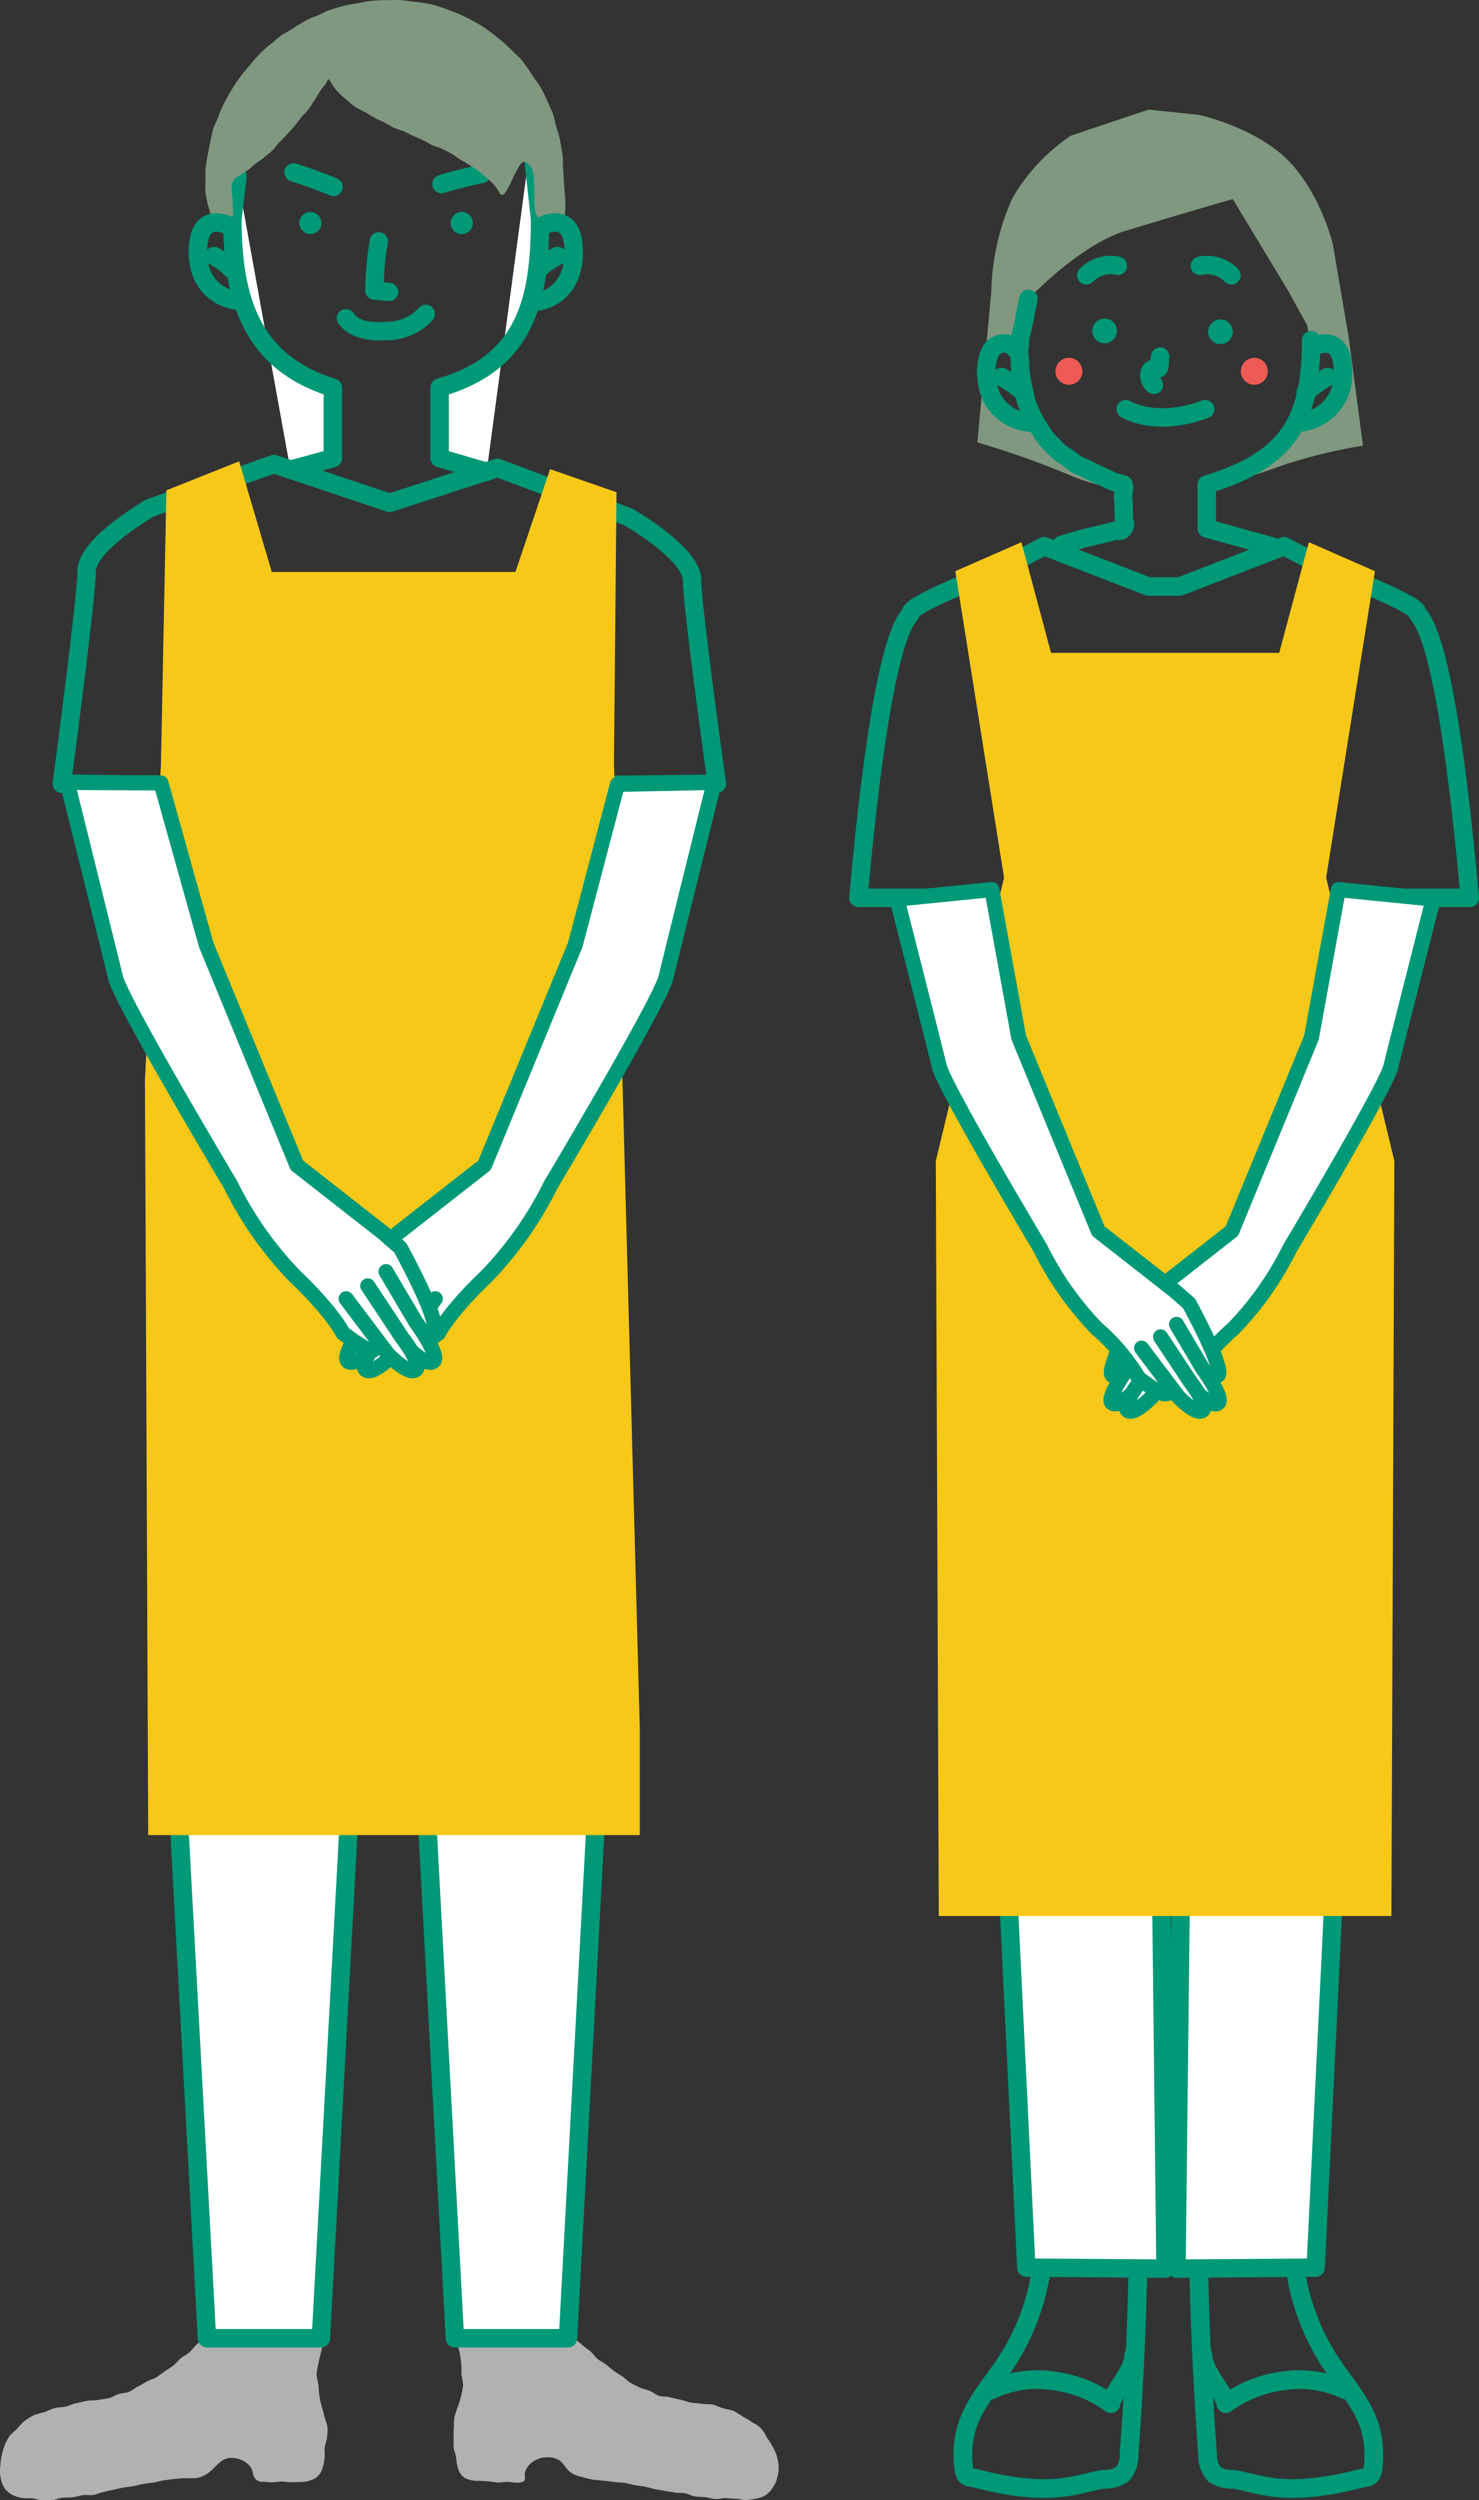 <svg xmlns="http://www.w3.org/2000/svg" width="145.017" height="245.092" viewBox="0 0 145.017 245.092">
  <rect x="0" y="0" width="145.017" height="245.092" fill="#333333" stroke="none"/>
  <g id="介護士" transform="translate(72.057 122.546)">
    <g id="グループ_10292" data-name="グループ 10292" transform="translate(-72.057 -122.546)">
      <g id="グループ_10265" data-name="グループ 10265" transform="translate(94.411 222.575)">
        <path id="パス_6937" data-name="パス 6937" d="M146.634,181.8a22.489,22.489,0,0,0,3.484,9.091c1.379,2.081,3.134,3.99,3.841,6.383a9.738,9.738,0,0,1,.27,3.932,1.2,1.2,0,0,1-.24.683c-.217.235-.582.2-.893.284-7.8,2.042-10.195.393-12.637.1a3.115,3.115,0,0,1-1.779-.488,2.781,2.781,0,0,1-.662-1.932q-.665-8.91-.862-17.847" transform="translate(-114.022 -181.802)" fill="none" stroke="#009978" stroke-linecap="round" stroke-linejoin="round" stroke-width="1.833"/>
        <path id="パス_6938" data-name="パス 6938" d="M151.494,191.979a10.615,10.615,0,0,0-6.21-.888,12.131,12.131,0,0,0-5.561,2.218c-.2-1.229-2.19-3.042-2.252-4.81" transform="translate(-113.949 -180.254)" fill="none" stroke="#009978" stroke-linecap="round" stroke-linejoin="round" stroke-width="1.833"/>
        <path id="パス_6939" data-name="パス 6939" d="M126.043,181.8a22.454,22.454,0,0,1-3.484,9.091c-1.378,2.081-3.133,3.99-3.84,6.383a9.738,9.738,0,0,0-.27,3.932,1.2,1.2,0,0,0,.24.683c.217.235.581.2.891.284,7.8,2.042,10.2.393,12.639.1a3.117,3.117,0,0,0,1.779-.488,2.774,2.774,0,0,0,.661-1.932q.665-8.91.863-17.847" transform="translate(-118.365 -181.802)" fill="none" stroke="#009978" stroke-linecap="round" stroke-linejoin="round" stroke-width="1.833"/>
        <path id="パス_6940" data-name="パス 6940" d="M120.6,191.979a10.611,10.611,0,0,1,6.208-.888,12.121,12.121,0,0,1,5.561,2.218c.206-1.229,2.191-3.042,2.252-4.81" transform="translate(-117.849 -180.254)" fill="none" stroke="#009978" stroke-linecap="round" stroke-linejoin="round" stroke-width="1.833"/>
      </g>
      <path id="パス_6941" data-name="パス 6941" d="M81.3,44.715l-4.611-1.352v-6.9C85.2,34,86.538,27.8,86.538,19.944l-.865-7.894" transform="translate(-33.586 1.541)" fill="#fff" stroke="#009978" stroke-linecap="round" stroke-linejoin="round" stroke-width="1.808"/>
      <path id="パス_6942" data-name="パス 6942" d="M60.675,15.065l-.489,4.182c0,7.861,1.885,14.053,9.849,16.523v6.9l-4.162,1.146" transform="translate(-37.4 2.238)" fill="#fff" stroke="#009978" stroke-linecap="round" stroke-linejoin="round" stroke-width="1.808"/>
      <path id="パス_6943" data-name="パス 6943" d="M139.517,116.324h-2.523V117.5l.926,81.827-13.646-.1-4.557-94.012H157.2l-4.557,94.012-13.646.1.926-81.827v-1.174H137.4" transform="translate(-23.641 23.072)" fill="#fff" stroke="#009978" stroke-linecap="round" stroke-linejoin="round" stroke-width="1.802"/>
      <path id="パス_6944" data-name="パス 6944" d="M149.3,44.66a62.461,62.461,0,0,1-7.319,2.19h0l5.128-2.561,4.742-4.061,3.059-1.427-.308-5.8-2.391-.3-.361-1.828-1.875-3.4-5.418-8.964s-4.586,1.312-10.115,3c-4.708,1.229-9.906,6.79-9.906,6.79l-.965,4.406-2.708.953.17,4.875,3.834,2.246,3.6,3.248,5.334,2.828h0s-1.784.2-5.552-1.418a87.027,87.027,0,0,0-8.731-3.073l1.363-14.75a23.519,23.519,0,0,1,2.068-9.19,18.682,18.682,0,0,1,5.737-6.133l7.623-2.553,4.953.52s5.309,1.161,8.538,4.278c3.322,3.206,4.566,8.369,4.566,8.369l1.56,9.143,1.4,10.638A49.75,49.75,0,0,0,149.3,44.66Z" transform="translate(-23.686 1.006)" fill="#809780"/>
      <g id="グループ_10266" data-name="グループ 10266" transform="translate(96.699 29.297)">
        <path id="パス_6945" data-name="パス 6945" d="M124.363,24.807c-.1.478-.1.479-.2.957s-.075.486-.177.965-.1.481-.208.961-.123.478-.227.96.123.595-.195.971-.4-.263-.912-.383a1.87,1.87,0,0,0-.97.018,1.369,1.369,0,0,0-.752.586,2.683,2.683,0,0,0-.356.906,5.606,5.606,0,0,0-.138.976,6.515,6.515,0,0,0,.037.97,5.284,5.284,0,0,0,.187.947,4.59,4.59,0,0,0,.357.894,4.358,4.358,0,0,0,.54.8,4.538,4.538,0,0,0,.7.662,4.684,4.684,0,0,0,1.735.822,3.7,3.7,0,0,0,.948.126" transform="translate(-120.223 -24.807)" fill="none" stroke="#009978" stroke-linecap="round" stroke-linejoin="round" stroke-width="1.808"/>
      </g>
      <path id="パス_6946" data-name="パス 6946" d="M144.474,48.4l-6.686-1.85v-4.3c8.08-2.455,10.231-6.337,10.231-14.149" transform="translate(-19.465 5.251)" fill="none" stroke="#009978" stroke-linecap="round" stroke-linejoin="round" stroke-width="1.808"/>
      <g id="グループ_10267" data-name="グループ 10267" transform="translate(99.867 33.354)">
        <path id="パス_6947" data-name="パス 6947" d="M122.8,28.1c0,.345.039.681.049,1.01s.055.677.079,1c.023.345.011.683.048,1.011s.094.673.149,1,.134.665.208.985.122.672.22.986.231.64.356.945.288.613.439.907.347.576.528.856a9.839,9.839,0,0,0,.545.848c.208.26.451.495.687.737s.457.489.715.708.555.366.832.564.516.421.808.6.614.257.917.417.582.311.894.456.593.289.911.419.6.3.92.419.657.171.985.277c.144.517-.038.54-.038,1.076s.053.537.053,1.075.015.538.015,1.076.288.652-.036,1.083c-.311.415-.507.139-1.01.27s-.5.132-1,.262-.512.1-1.017.234-.51.114-1.014.245-.5.166-1.006.3-.5.166-1,.3" transform="translate(-122.797 -28.103)" fill="none" stroke="#009978" stroke-linecap="round" stroke-linejoin="round" stroke-width="1.808"/>
      </g>
      <g id="グループ_10269" data-name="グループ 10269" transform="translate(97.312 36.055)">
        <g id="グループ_10268" data-name="グループ 10268" transform="translate(0 0)">
          <path id="パス_6948" data-name="パス 6948" d="M124.427,32.1a12.543,12.543,0,0,0-2.355-1.683.948.948,0,0,0-.7-.091.9.9,0,0,0-.215,1.652,11.384,11.384,0,0,1,1.487.971l-.182-.14q.353.271.684.569a.953.953,0,0,0,.639.265.92.92,0,0,0,.639-.265.9.9,0,0,0,0-1.278Z" transform="translate(-120.721 -30.296)" fill="#009978"/>
        </g>
      </g>
      <g id="グループ_10270" data-name="グループ 10270" transform="translate(127.185 33.681)">
        <path id="パス_6949" data-name="パス 6949" d="M146.372,28.793a1.929,1.929,0,0,1,.907-.359,1.855,1.855,0,0,1,.968,0,1.369,1.369,0,0,1,.751.587,2.644,2.644,0,0,1,.368.9,5.77,5.77,0,0,1,.107.98,6.477,6.477,0,0,1-.011.97,5.338,5.338,0,0,1-.183.949,4.6,4.6,0,0,1-.372.889,4.4,4.4,0,0,1-.55.788,4.579,4.579,0,0,1-.7.665,5.456,5.456,0,0,1-1.728.827,3.647,3.647,0,0,1-.947.127" transform="translate(-144.986 -28.368)" fill="none" stroke="#009978" stroke-linecap="round" stroke-linejoin="round" stroke-width="1.808"/>
      </g>
      <g id="グループ_10272" data-name="グループ 10272" transform="translate(127.112 36.055)">
        <g id="グループ_10271" data-name="グループ 10271">
          <path id="パス_6950" data-name="パス 6950" d="M146.471,33.38c.22-.2.446-.391.681-.574l-.182.142a11.391,11.391,0,0,1,1.487-.973.912.912,0,0,0,.325-1.236.924.924,0,0,0-1.237-.325,12.592,12.592,0,0,0-2.353,1.688.9.9,0,0,0,1.279,1.278Z" transform="translate(-144.927 -30.297)" fill="#009978"/>
        </g>
      </g>
      <circle id="楕円形_3599" data-name="楕円形 3599" cx="1.32" cy="1.32" r="1.32" transform="translate(103.49 35.078)" fill="#ee5b55"/>
      <circle id="楕円形_3600" data-name="楕円形 3600" cx="1.32" cy="1.32" r="1.32" transform="translate(121.666 35.078)" fill="#ee5b55"/>
      <g id="グループ_10274" data-name="グループ 10274" transform="translate(111.792 34.043)">
        <g id="グループ_10273" data-name="グループ 10273">
          <path id="パス_6951" data-name="パス 6951" d="M133.527,29.567c-.023.331-.028.668-.07,1l.033-.24a.4.4,0,0,1-.02.075l.091-.215a.241.241,0,0,1-.041.065l.142-.183-.026.023.182-.14-.028.017.215-.091a.228.228,0,0,1-.064.02l.24-.032c-.107.012-.212-.011-.319-.009a1.353,1.353,0,0,0-.652.183,1.524,1.524,0,0,0-.681.955,2.057,2.057,0,0,0,.661,1.991.973.973,0,0,0,.639.265.9.9,0,0,0,.639-1.543,1.356,1.356,0,0,1-.21-.218l.14.182a1.464,1.464,0,0,1-.149-.263l.091.215a1.4,1.4,0,0,1-.079-.292l.033.24a1.177,1.177,0,0,1-.006-.246l-.032.24a1.017,1.017,0,0,1,.054-.217l-.091.217a.959.959,0,0,1,.087-.16l-.14.183a.679.679,0,0,1,.1-.1l-.183.14a.636.636,0,0,1,.087-.053l-.215.091a.539.539,0,0,1,.1-.031l-.24.032a3.423,3.423,0,0,0,.612-.028,1.134,1.134,0,0,0,.8-.776,3.608,3.608,0,0,0,.076-.7c.014-.2.026-.4.041-.6a.909.909,0,0,0-.9-.9.926.926,0,0,0-.9.9Z" transform="translate(-132.483 -28.662)" fill="#009978"/>
        </g>
      </g>
      <circle id="楕円形_3601" data-name="楕円形 3601" cx="1.21" cy="1.21" r="1.21" transform="translate(107.099 31.231)" fill="#009978"/>
      <circle id="楕円形_3602" data-name="楕円形 3602" cx="1.21" cy="1.21" r="1.21" transform="translate(118.455 31.314)" fill="#009978"/>
      <path id="パス_6952" data-name="パス 6952" d="M131.344,33.591s2.87,1.832,7.778,0" transform="translate(-20.954 6.52)" fill="none" stroke="#009978" stroke-linecap="round" stroke-linejoin="round" stroke-width="1.808"/>
      <path id="パス_6953" data-name="パス 6953" d="M157.523,73.1l1.175,42.586H117.764L118.939,73.1" transform="translate(-24.093 15.65)" fill="#fff" stroke="#009978" stroke-linecap="round" stroke-linejoin="round" stroke-width="1.808"/>
      <path id="パス_6954" data-name="パス 6954" d="M157.016,78.976h12.975c-2.483-27.545-4.958-27.157-5.192-28.039s-8.63-4.143-8.63-4.143l-4.39-2.292L141.541,48.46h-3.051L128.253,44.5l-4.39,2.292s-8.4,3.262-8.63,4.143-2.708.494-5.192,28.039h12.975" transform="translate(-25.878 9.041)" fill="none" stroke="#009978" stroke-linecap="round" stroke-linejoin="round" stroke-width="1.808"/>
      <path id="パス_6955" data-name="パス 6955" d="M137.242,22.191a3.32,3.32,0,0,1,3.091.933" transform="translate(-19.591 3.867)" fill="none" stroke="#009978" stroke-linecap="round" stroke-linejoin="round" stroke-width="1.808"/>
      <path id="パス_6956" data-name="パス 6956" d="M131.286,22.191a3.322,3.322,0,0,0-3.093.933" transform="translate(-21.682 3.867)" fill="none" stroke="#009978" stroke-linecap="round" stroke-linejoin="round" stroke-width="1.808"/>
      <g id="グループ_10275" data-name="グループ 10275" transform="translate(29.349 20.78)">
        <path id="パス_6957" data-name="パス 6957" d="M67.683,18.972A1.074,1.074,0,0,1,66.6,20.051a1.081,1.081,0,0,1-.766-1.843,1.088,1.088,0,0,1,1.852.765Z" transform="translate(-65.517 -17.889)" fill="#009978"/>
      </g>
      <g id="グループ_10276" data-name="グループ 10276" transform="translate(44.193 20.781)">
        <path id="パス_6958" data-name="パス 6958" d="M79.741,18.972a1.087,1.087,0,1,1-.32-.766A1.078,1.078,0,0,1,79.741,18.972Z" transform="translate(-77.574 -17.89)" fill="#009978"/>
      </g>
      <g id="グループ_10278" data-name="グループ 10278" transform="translate(42.382 16.149)">
        <g id="グループ_10277" data-name="グループ 10277" transform="translate(0 0)">
          <path id="パス_6959" data-name="パス 6959" d="M77.253,16.891c.644-.2,1.3-.373,1.96-.538s1.32-.331,1.982-.46a.909.909,0,0,0,.632-1.112.927.927,0,0,0-1.112-.632c-.662.129-1.328.3-1.983.462s-1.316.336-1.96.538a.9.9,0,1,0,.481,1.742Z" transform="translate(-76.103 -14.127)" fill="#009978"/>
        </g>
      </g>
      <g id="グループ_10280" data-name="グループ 10280" transform="translate(27.892 15.993)">
        <g id="グループ_10279" data-name="グループ 10279">
          <path id="パス_6960" data-name="パス 6960" d="M69.372,15.459c-1.274-.527-2.587-1.008-3.9-1.423a.912.912,0,0,0-1.112.632.923.923,0,0,0,.632,1.112c1.315.415,2.626.9,3.9,1.423a.9.9,0,0,0,.7-.091.9.9,0,0,0,.324-1.236,1.07,1.07,0,0,0-.54-.416Z" transform="translate(-64.333 -14.001)" fill="#009978"/>
        </g>
      </g>
      <g id="グループ_10281" data-name="グループ 10281" transform="translate(0 229.042)">
        <path id="パス_6961" data-name="パス 6961" d="M61.657,187.1c-.235.231-.478.54-.726.773s-.432.522-.687.749-.577.358-.838.575-.46.5-.729.71-.565.374-.841.569-.545.4-.83.584-.638.251-.929.417-.577.346-.879.494-.566.39-.878.517-.678.11-1,.212-.612.324-.939.4c-.352.078-.715.116-1.075.181s-.731.023-1.09.084-.708.175-1.065.239-.692.257-1.045.332-.734.055-1.08.151-.676.273-1.012.4a9.17,9.17,0,0,0-1.056.307,7.41,7.41,0,0,0-.928.588,6.325,6.325,0,0,0-.692.749,6.376,6.376,0,0,0-.739.705,6.191,6.191,0,0,0-.472.9,5.751,5.751,0,0,0-.272.975,5.432,5.432,0,0,0-.146.986,3.915,3.915,0,0,0,.016,1.144,3.031,3.031,0,0,0,.394,1.086,2.234,2.234,0,0,0,.893.72,2.9,2.9,0,0,0,.875.249,8.723,8.723,0,0,0,.916.03c.336.016.668.177,1,.175s.676.017,1.012,0,.659-.206.994-.238.673,0,1.008-.042.655-.155.989-.206.687.041,1.019-.017.641-.224.973-.286.652-.16.982-.225.656-.148.986-.213.67-.08,1-.143.654-.164.984-.223.67-.075,1-.129.657-.167.99-.214.667-.095,1-.13.672-.065,1.006-.089a9.028,9.028,0,0,0,1.266-.018,2.871,2.871,0,0,0,1.146-.529c.408-.316.71-.715,1.12-1.029a1.724,1.724,0,0,1,.909-.4,2.386,2.386,0,0,1,1.01.14,2.259,2.259,0,0,1,.862.531,1.464,1.464,0,0,1,.424.885,1.007,1.007,0,0,0,.342.581.83.83,0,0,0,.623.193c.307,0,.612.068.918.065s.612-.079.917-.085.616.08.921.07.613-.007.92-.021a2.978,2.978,0,0,0,1.458-.364,1.7,1.7,0,0,0,.675-.878,4.956,4.956,0,0,0,.246-1.094c.044-.38-.028-.728.011-1.027.05-.377.2-.691.225-1a6.076,6.076,0,0,0,.048-1.022,7.8,7.8,0,0,0-.287-.977c-.073-.291-.138-.618-.262-.986a8.538,8.538,0,0,1-.238-1.062,8.425,8.425,0,0,1-.092-1.08,9.326,9.326,0,0,1-.195-1.087,10.663,10.663,0,0,1,.195-1.078c.053-.356.159-.7.244-1.062s.126-.654.234-1c-.495-.2-.511-.065-1.045-.082s-.532-.012-1.064-.028-.532-.041-1.064-.057-.532-.069-1.066-.085-.537.116-1.07.1-.531-.06-1.064-.078-.531-.025-1.062-.041-.533-.09-1.067-.106-.538.1-1.074.079a6.219,6.219,0,0,1-1.06-.164A2.565,2.565,0,0,0,61.657,187.1Z" transform="translate(-41.677 -187.055)" fill="#b1b1b1"/>
      </g>
      <g id="グループ_10282" data-name="グループ 10282" transform="translate(44.462 229.189)">
        <path id="パス_6962" data-name="パス 6962" d="M89.7,187.251c.233.231.472.389.718.622s.548.388.8.613.431.523.689.74.58.348.846.555.507.439.781.635.563.367.843.549.507.464.8.63.6.308.9.456.655.188.964.315.58.378.9.479.683.062,1.01.134c.348.079.7.18,1.053.245s.691.225,1.046.284.721.065,1.076.128.737.006,1.088.081.682.262,1.027.358.717.143,1.051.27a9.2,9.2,0,0,1,.921.576,6.879,6.879,0,0,1,.909.556,2.6,2.6,0,0,1,1.374,1.426,5.956,5.956,0,0,1,.54.838,5.821,5.821,0,0,1,.43.915,5.573,5.573,0,0,1,.211,1,4.181,4.181,0,0,1-.117,1.166,3.037,3.037,0,0,1-.478,1.05,2.226,2.226,0,0,1-.824.8,3.087,3.087,0,0,1-.884.273,8.853,8.853,0,0,1-.913.126c-.334.016-.671-.132-1-.133s-.662-.042-1-.059-.676.119-1.008.089-.656-.137-.989-.179-.671-.025-1-.075-.634-.252-.964-.309-.673-.014-1-.076-.661-.091-.989-.156-.659-.111-.985-.176-.645-.18-.973-.244-.662-.087-.99-.148-.649-.16-.976-.214-.668-.042-1-.089-.659-.081-.99-.117-.66-.068-.991-.091a8.721,8.721,0,0,1-1.225-.292,2.744,2.744,0,0,1-1.135-.465c-.4-.316-.625-.819-1.032-1.133a1.918,1.918,0,0,0-1-.318,2.483,2.483,0,0,0-1.029.123,2.381,2.381,0,0,0-.888.54,1.7,1.7,0,0,0-.511.917c-.032.231.112.569-.062.737a1.156,1.156,0,0,1-.747.161c-.3,0-.608-.066-.912-.069s-.609.064-.913.058-.6-.107-.909-.117-.607-.037-.91-.05a2.852,2.852,0,0,1-1.438-.281,1.625,1.625,0,0,1-.636-.875,4.875,4.875,0,0,1-.2-1.087c-.044-.38-.2-.7-.244-1-.049-.378.017-.717-.009-1.022a5.913,5.913,0,0,1,.033-1,5.531,5.531,0,0,1,.055-1.01c.071-.291.195-.606.318-.974a8.8,8.8,0,0,0,.323-1.043,9.038,9.038,0,0,0,.2-1.081,9.816,9.816,0,0,0-.166-1.091,10.652,10.652,0,0,0-.017-1.086c-.052-.356-.085-.721-.17-1.078s-.231-.745-.34-1.1c.49-.2.55.032,1.08.016s.527-.02,1.055-.037.529.009,1.058-.009.531.036,1.061.018.524-.147,1.053-.164.531.028,1.059.011.528-.007,1.055-.023.533.055,1.064.039.527-.128,1.059-.144.537.116,1.07.1A3.745,3.745,0,0,1,89.7,187.251Z" transform="translate(-77.792 -187.175)" fill="#b1b1b1"/>
      </g>
      <path id="パス_6963" data-name="パス 6963" d="M101.733,69.4l9.093-.1S108.4,51.992,108.4,49.361s-6.222-6.2-6.222-6.2L89.309,38.334l-10.56,3.432L67.4,37.962l-12.138,4.3s-6.227,3.569-6.227,6.2S46.6,69.3,46.6,69.3l10.005.1Z" transform="translate(-40.539 7.53)" fill="none" stroke="#009978" stroke-linecap="round" stroke-linejoin="round" stroke-width="1.808"/>
      <g id="グループ_10283" data-name="グループ 10283" transform="translate(20.132)">
        <path id="パス_6964" data-name="パス 6964" d="M75.667,13.056c.224.117.508.33.894.5.276.123.618.2.957.345.292.128.591.3.918.441.3.134.614.265.933.411.3.139.587.334.9.483s.659.2.966.355.608.313.909.474.565.4.858.569.595.35.878.531.588.366.857.56c.288.207.54.438.789.651a8.138,8.138,0,0,1,.753.688,4.415,4.415,0,0,1,.581.831c.235.432.5.18.773-.314.155-.281.342-.632.507-1s.34-.7.5-1c.262-.47.506-.822.776-.684a1.437,1.437,0,0,1,.67.751,3.653,3.653,0,0,1,.159,1c.032.321.053.66.054,1s-.015.683-.012,1.006a6.573,6.573,0,0,0,.079,1,1.057,1.057,0,0,0,.494.815c.371.2.666.4.938.532a5.658,5.658,0,0,0,1.023.342c.965.278.585.063.368-.421a5.036,5.036,0,0,0,.107-1.109,8.774,8.774,0,0,0,.034-1.123c-.027-.364-.052-.736-.084-1.12-.031-.359-.073-.729-.073-1.123,0-.351-.06-.7-.079-1.043s.022-.7-.017-1.046-.113-.692-.171-1.033-.119-.689-.2-1.027-.213-.666-.31-1-.124-.694-.241-1.022-.276-.644-.412-.963-.276-.643-.431-.953-.314-.625-.488-.927-.416-.563-.608-.852-.361-.6-.57-.875-.4-.577-.622-.842-.511-.479-.753-.729-.49-.494-.747-.729-.526-.454-.8-.672-.534-.446-.819-.648-.565-.409-.862-.592-.6-.346-.912-.51-.616-.326-.933-.47-.643-.268-.969-.393-.645-.262-.979-.366-.661-.227-1-.31-.687-.121-1.032-.183-.689-.076-1.038-.117-.688-.11-1.038-.13-.694.006-1.046.006-.692,0-1.037.021-.691.042-1.033.084-.68.132-1.019.193-.687.094-1.022.175-.675.158-1.006.259-.662.2-.986.324-.622.307-.939.443-.651.238-.96.393-.6.34-.9.512-.584.368-.873.558-.612.331-.891.534-.533.443-.8.662-.545.428-.8.662-.5.483-.737.73-.441.533-.668.794-.456.52-.667.793-.431.54-.627.825-.371.584-.55.879-.35.6-.511.9-.323.612-.467.927-.254.64-.379.964-.305.624-.41.955-.15.676-.235,1.012-.137.676-.2,1.017-.161.672-.2,1.017-.11.684-.131,1.032,0,.692,0,1.04c0,.373-.031.72-.006,1.043.028.359.116.7.171,1.027s.193.654.275,1c.075.318.064.693.158,1.05.4.428.6.341,1.147.318a1,1,0,0,0,.865-.684,2.467,2.467,0,0,0,.078-1.066c-.026-.34-.022-.719-.046-1.092a6.087,6.087,0,0,1-.076-1.1,1.191,1.191,0,0,1,.566-.9c.309-.172.619-.351.918-.552s.54-.464.825-.683.591-.4.861-.635.563-.446.82-.691.453-.563.7-.816.508-.51.745-.772.495-.526.719-.793.44-.576.654-.847c.233-.294.517-.529.72-.8.229-.308.4-.628.591-.9.233-.332.4-.655.564-.909.364-.553.373-.39.623-.854s.183-.362.518.179A4.84,4.84,0,0,0,71.01,10a7.106,7.106,0,0,0,.82.75c.283.222.538.508.865.719.3.195.65.343.985.534.315.18.629.389.968.571S75.328,12.877,75.667,13.056Z" transform="translate(-58.03 -1.01)" fill="#809780"/>
      </g>
      <path id="パス_6965" data-name="パス 6965" d="M60.726,19.157s-3.1-1.861-3.28,2.124,2.754,5.161,4.322,5.133" transform="translate(-38.035 3.084)" fill="none" stroke="#009978" stroke-linecap="round" stroke-linejoin="round" stroke-width="1.808"/>
      <path id="パス_6966" data-name="パス 6966" d="M60.478,22.7A7.532,7.532,0,0,0,58.725,21.4" transform="translate(-37.737 3.703)" fill="none" stroke="#009978" stroke-linecap="round" stroke-linejoin="round" stroke-width="1.808"/>
      <path id="パス_6967" data-name="パス 6967" d="M84.85,19.157s3.1-1.861,3.28,2.124-2.5,5.262-4.064,5.232" transform="translate(-31.881 3.084)" fill="none" stroke="#009978" stroke-linecap="round" stroke-linejoin="round" stroke-width="1.808"/>
      <path id="パス_6968" data-name="パス 6968" d="M84.757,22.492A6.1,6.1,0,0,1,86.393,21.4" transform="translate(-31.721 3.703)" fill="none" stroke="#009978" stroke-linecap="round" stroke-linejoin="round" stroke-width="1.808"/>
      <g id="グループ_10285" data-name="グループ 10285" transform="translate(33.011 29.875)">
        <g id="グループ_10284" data-name="グループ 10284" transform="translate(0 0)">
          <path id="パス_6969" data-name="パス 6969" d="M68.621,27.055c1.075,1.507,2.947,1.8,4.687,1.7a6.164,6.164,0,0,0,4.563-1.934.93.93,0,0,0,0-1.278.911.911,0,0,0-1.278,0,4.266,4.266,0,0,1-3.138,1.395c-1,.074-2.6.145-3.272-.792a.93.93,0,0,0-1.237-.324.91.91,0,0,0-.324,1.236Z" transform="translate(-68.491 -25.277)" fill="#009978"/>
        </g>
      </g>
      <g id="グループ_10287" data-name="グループ 10287" transform="translate(35.807 22.773)">
        <g id="グループ_10286" data-name="グループ 10286" transform="translate(0 0)">
          <path id="パス_6970" data-name="パス 6970" d="M71.234,20.162a31.484,31.484,0,0,0-.472,5.066.923.923,0,0,0,.9.9c.479.038.957.087,1.435.124a.907.907,0,0,0,.9-.9.927.927,0,0,0-.9-.9c-.479-.038-.957-.086-1.435-.124l.9.9c.011-.792.054-1.582.114-2.371.03-.388.071-.774.118-1.16.006-.048.011-.1.018-.144-.009.063-.009.063,0,0,.015-.1.03-.192.046-.287.036-.208.074-.415.111-.622a.9.9,0,0,0-1.743-.481Z" transform="translate(-70.762 -19.508)" fill="#009978"/>
        </g>
      </g>
      <path id="パス_6971" data-name="パス 6971" d="M75.945,155.447h16.76l1.817-50.78H74.128Z" transform="translate(-34.178 22.946)" fill="#fff" stroke="#009978" stroke-linecap="round" stroke-linejoin="round" stroke-width="1.808"/>
      <path id="パス_6972" data-name="パス 6972" d="M56.181,155.447H73.07l1.831-50.78H54.35Z" transform="translate(-38.748 22.946)" fill="#fff" stroke="#009978" stroke-linecap="round" stroke-linejoin="round" stroke-width="1.808"/>
      <path id="パス_6973" data-name="パス 6973" d="M69.846,196.718H58.676L55.929,146.03H72.593Z" transform="translate(-38.383 32.506)" fill="#fff" stroke="#009978" stroke-linecap="round" stroke-linejoin="round" stroke-width="1.808"/>
      <path id="パス_6974" data-name="パス 6974" d="M78.42,196.718H89.506l2.726-50.689H75.695Z" transform="translate(-33.815 32.506)" fill="#fff" stroke="#009978" stroke-linecap="round" stroke-linejoin="round" stroke-width="1.808"/>
      <path id="パス_6975" data-name="パス 6975" d="M54.79,67.434l.534-26.846,7.133-2.844,3.2,10.847H89.546l3.4-10.079,6.513,2.263-.252,26.454L101.741,162v10.419h-48.2l-.32-74.018Z" transform="translate(-39.009 7.48)" fill="#f7c817"/>
      <path id="パス_6976" data-name="パス 6976" d="M154.482,77.067l4.785-30.039-6.479-2.844-2.91,10.847H127.507L124.6,44.183l-6.479,2.844L122.9,77.067l-6.691,27.778.291,74.018h44.38l.291-74.018Z" transform="translate(-24.452 8.968)" fill="#f7c817"/>
      <g id="グループ_10288" data-name="グループ 10288" transform="translate(108.931 87.212)">
        <path id="パス_6977" data-name="パス 6977" d="M135.46,121.2s-.121.563,2.572-1.431a20.343,20.343,0,0,1,4.127-4.892A31.125,31.125,0,0,0,147.7,107s9.393-15.723,9.9-17.82,4.146-16.4,4.146-16.4l-9.3-.931-2.636,14.507-7.8,18.964-7.372,5.769-1.523,1.326s-3.411,6.208-2.866,7.028" transform="translate(-130.152 -71.85)" fill="#fff" stroke="#009978" stroke-linecap="round" stroke-linejoin="round" stroke-width="1.477"/>
        <path id="パス_6978" data-name="パス 6978" d="M134.348,106.464l-2.535,4.292s-2.2,2.994-1.528,3.441,2.383-1.371,2.383-1.371l2.543-4" transform="translate(-130.159 -63.85)" fill="#fff" stroke="#009978" stroke-linecap="round" stroke-linejoin="round" stroke-width="1.477"/>
        <path id="パス_6979" data-name="パス 6979" d="M135.634,107.461l-2.941,4.444s-1.833,2.339-1.163,2.786,2.383-1.373,2.383-1.373l3.584-4.75" transform="translate(-129.876 -63.62)" fill="#fff" stroke="#009978" stroke-linecap="round" stroke-linejoin="round" stroke-width="1.477"/>
      </g>
      <g id="グループ_10289" data-name="グループ 10289" transform="translate(87.958 87.212)">
        <path id="パス_6980" data-name="パス 6980" d="M139.408,121.2s.121.563-2.572-1.431a20.342,20.342,0,0,0-4.127-4.892,31.125,31.125,0,0,1-5.544-7.88s-9.393-15.723-9.9-17.82-4.146-16.4-4.146-16.4l9.3-.931,2.636,14.507,7.8,18.964,7.372,5.769,1.523,1.326s3.411,6.208,2.866,7.028" transform="translate(-113.123 -71.85)" fill="#fff" stroke="#009978" stroke-linecap="round" stroke-linejoin="round" stroke-width="1.477"/>
        <path id="パス_6981" data-name="パス 6981" d="M135.544,106.464l2.535,4.292s2.2,2.994,1.528,3.441-2.383-1.371-2.383-1.371l-2.543-4" transform="translate(-108.141 -63.85)" fill="#fff" stroke="#009978" stroke-linecap="round" stroke-linejoin="round" stroke-width="1.477"/>
        <path id="パス_6982" data-name="パス 6982" d="M134.456,107.461l2.942,4.444s1.833,2.339,1.163,2.786-2.383-1.373-2.383-1.373l-3.584-4.75" transform="translate(-108.623 -63.62)" fill="#fff" stroke="#009978" stroke-linecap="round" stroke-linejoin="round" stroke-width="1.477"/>
      </g>
      <g id="グループ_10290" data-name="グループ 10290" transform="translate(33.994 76.706)">
        <path id="パス_6983" data-name="パス 6983" d="M75.334,118.949s-.138.641,2.933-1.632c0,0,.97-2.01,4.708-5.578a35.525,35.525,0,0,0,6.323-8.99s10.713-17.932,11.288-20.324,4.729-19.108,4.729-19.108L95.83,63.5,91.7,79.21,82.8,100.838l-8.408,6.58-1.736,1.512s-3.892,7.083-3.269,8.016" transform="translate(-69.282 -63.316)" fill="#fff" stroke="#009978" stroke-linecap="round" stroke-linejoin="round" stroke-width="1.477"/>
        <path id="パス_6984" data-name="パス 6984" d="M74.067,102.264l-2.891,4.895s-2.505,3.415-1.742,3.925,2.718-1.565,2.718-1.565l2.9-4.562" transform="translate(-69.289 -54.315)" fill="#fff" stroke="#009978" stroke-linecap="round" stroke-linejoin="round" stroke-width="1.477"/>
        <path id="パス_6985" data-name="パス 6985" d="M75.534,103.4l-3.355,5.068s-2.09,2.668-1.327,3.178,2.718-1.565,2.718-1.565l4.089-5.417" transform="translate(-68.967 -54.052)" fill="#fff" stroke="#009978" stroke-linecap="round" stroke-linejoin="round" stroke-width="1.477"/>
      </g>
      <g id="グループ_10291" data-name="グループ 10291" transform="translate(6.594 76.706)">
        <path id="パス_6986" data-name="パス 6986" d="M77.012,118.949s.138.641-2.933-1.632c0,0-.969-2.01-4.707-5.578a35.525,35.525,0,0,1-6.323-8.99S52.337,84.816,51.762,82.424s-4.729-19.108-4.729-19.108l9.188.05L60.649,79.21l8.894,21.628,8.408,6.58,1.737,1.512s3.892,7.083,3.269,8.016" transform="translate(-47.033 -63.316)" fill="#fff" stroke="#009978" stroke-linecap="round" stroke-linejoin="round" stroke-width="1.477"/>
        <path id="パス_6987" data-name="パス 6987" d="M72.605,102.264l2.892,4.895s2.505,3.415,1.741,3.925-2.718-1.565-2.718-1.565l-2.9-4.562" transform="translate(-41.351 -54.315)" fill="#fff" stroke="#009978" stroke-linecap="round" stroke-linejoin="round" stroke-width="1.477"/>
        <path id="パス_6988" data-name="パス 6988" d="M71.365,103.4l3.355,5.068s2.092,2.668,1.327,3.178-2.718-1.565-2.718-1.565l-4.087-5.417" transform="translate(-41.9 -54.052)" fill="#fff" stroke="#009978" stroke-linecap="round" stroke-linejoin="round" stroke-width="1.477"/>
      </g>
    </g>
  </g>
</svg>
